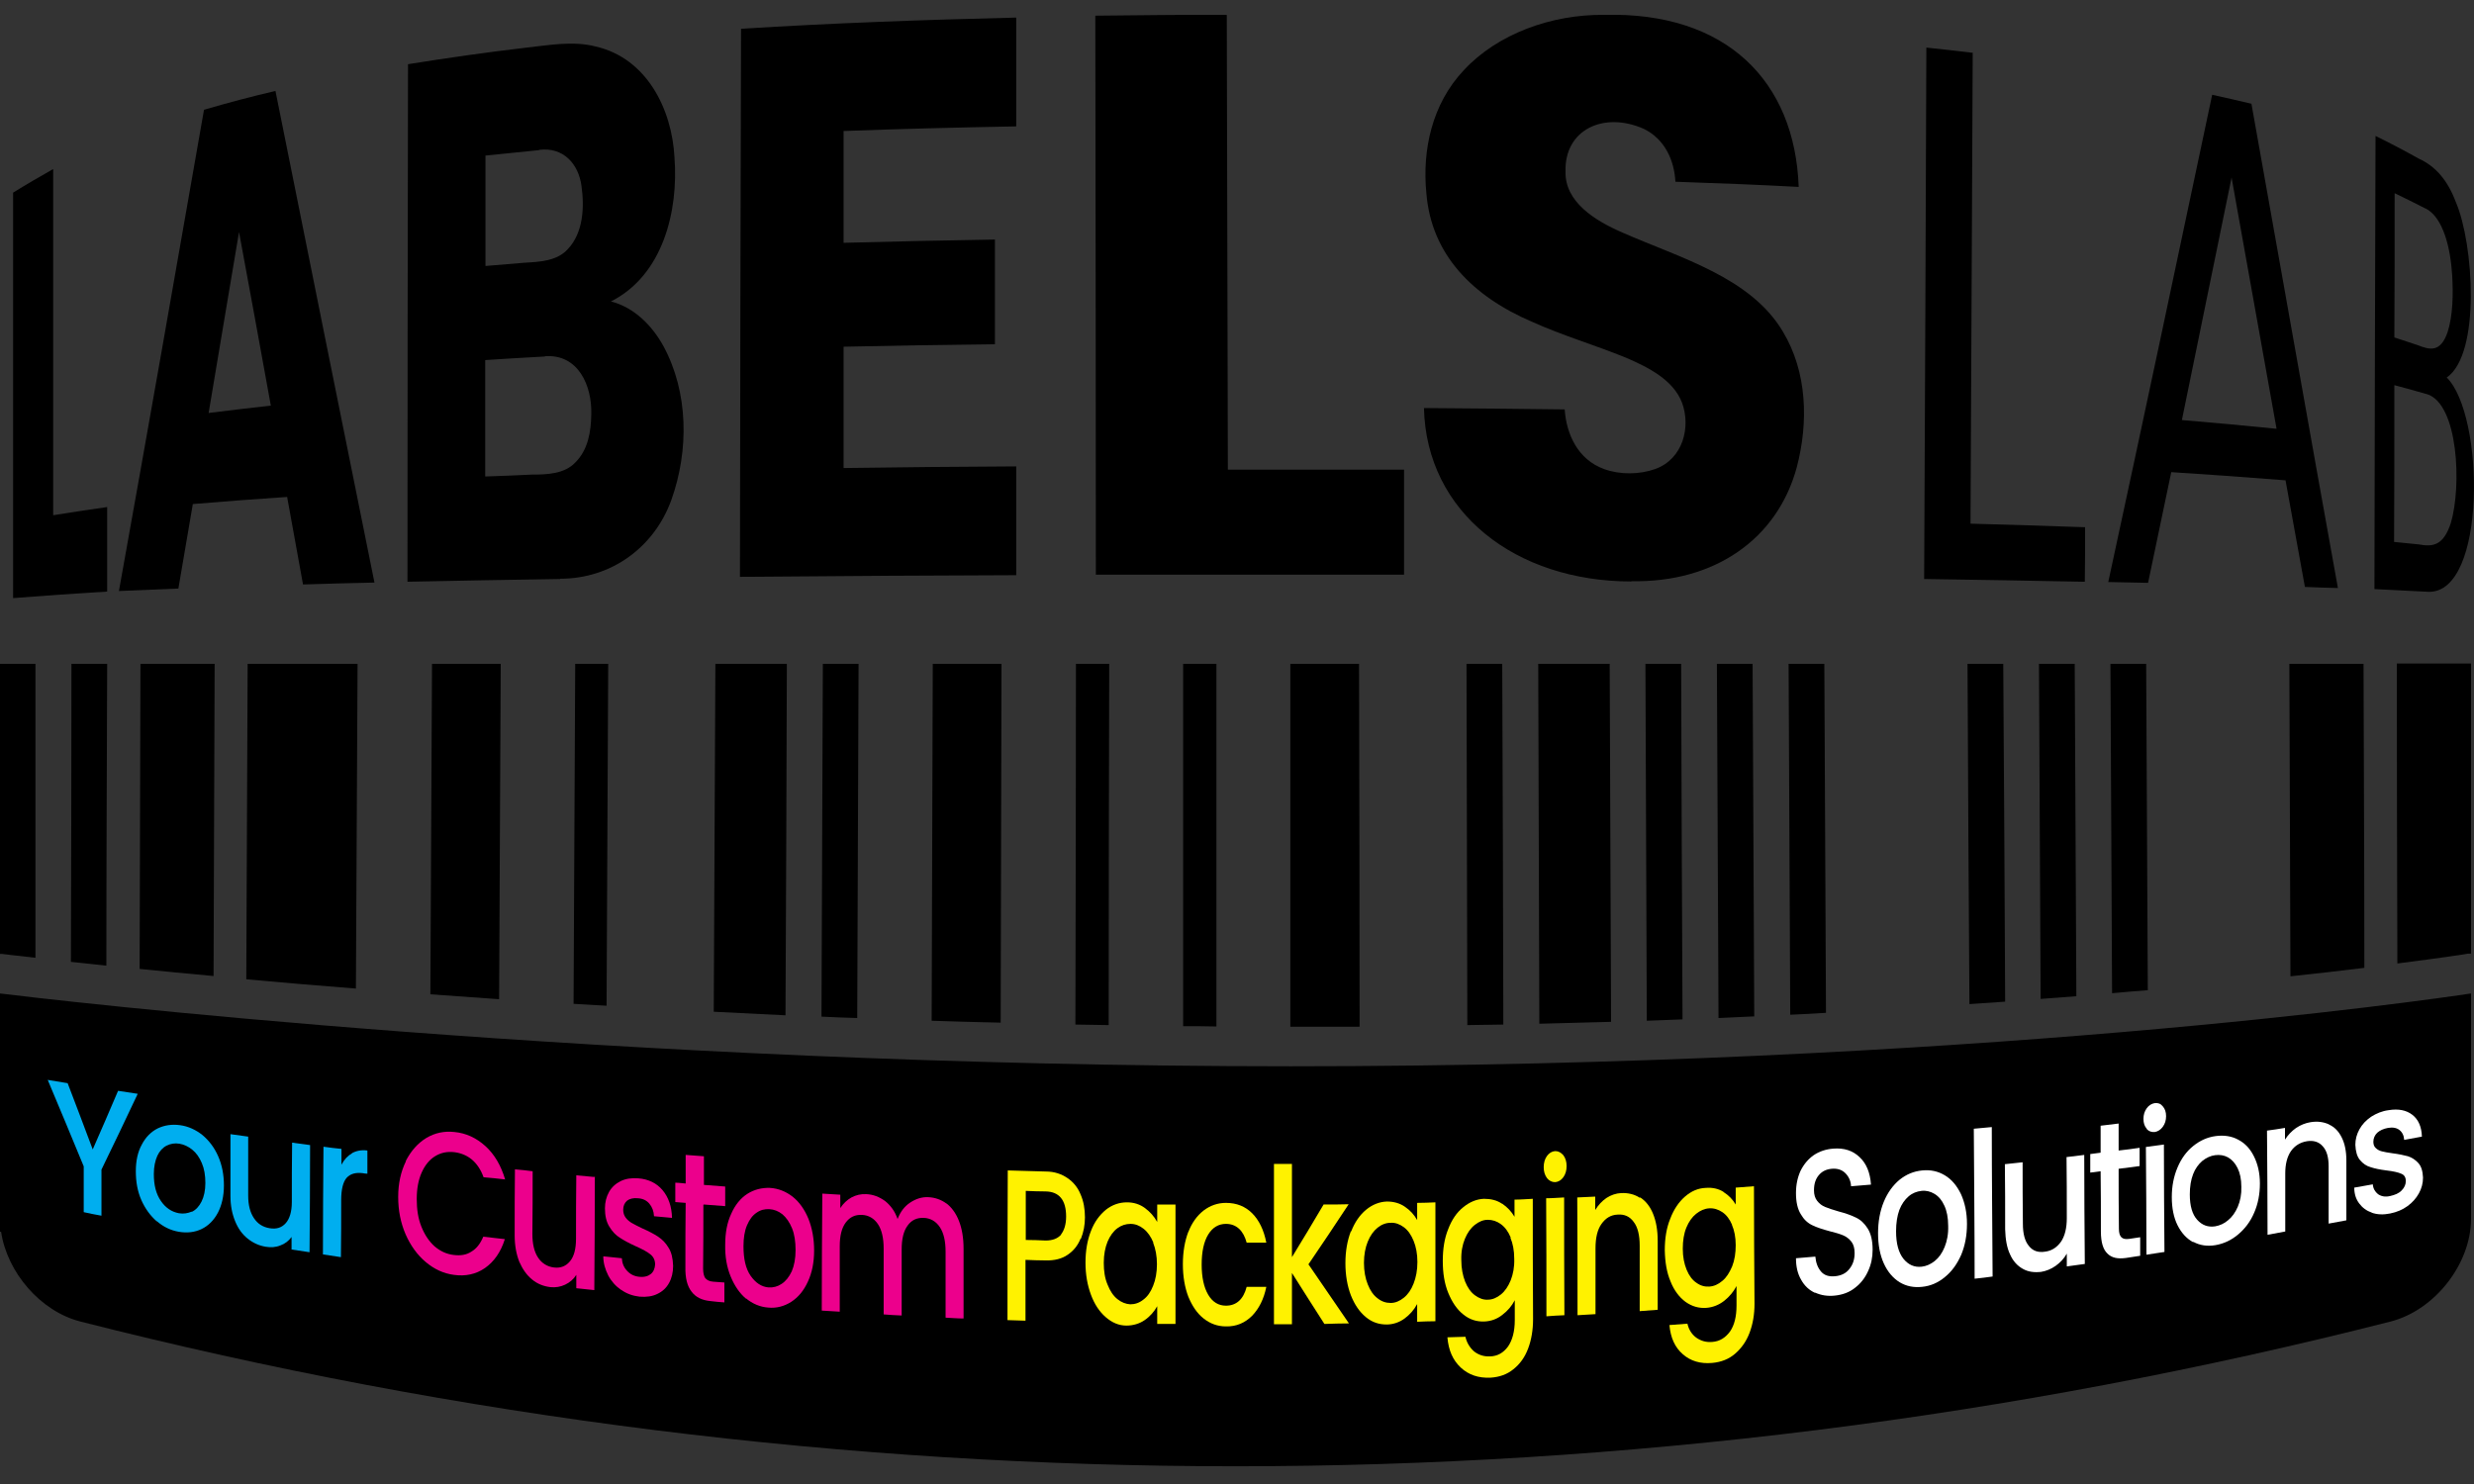 <svg width="100" height="60" viewBox="0 0 100 60" fill="none" xmlns="http://www.w3.org/2000/svg">
<rect x="0" y="0" width="100" height="60" fill="#333333" stroke="none"/>
<g clip-path="url(#clip0_2001_472)">
<path d="M65.064 26.839C64.105 26.839 63.135 26.839 62.176 26.839C62.187 31.69 62.209 36.541 62.22 41.391C63.201 41.369 64.171 41.336 65.12 41.314C65.098 36.486 65.087 31.668 65.064 26.839Z" fill="black"/>
<path d="M67.953 26.839C67.468 26.839 66.994 26.839 66.509 26.839C66.531 31.646 66.542 36.452 66.564 41.27C67.049 41.248 67.534 41.237 68.008 41.215C67.986 36.419 67.964 31.635 67.953 26.839Z" fill="black"/>
<path d="M34.704 26.839C34.219 26.839 33.745 26.839 33.26 26.839C33.238 31.591 33.227 36.353 33.205 41.104C33.679 41.126 34.164 41.148 34.649 41.16C34.671 36.386 34.682 31.613 34.704 26.828V26.839Z" fill="black"/>
<path d="M73.74 26.839C73.255 26.839 72.781 26.839 72.296 26.839C72.318 31.569 72.34 36.298 72.362 41.027C72.847 41.005 73.333 40.983 73.807 40.95C73.785 36.243 73.763 31.547 73.74 26.839Z" fill="black"/>
<path d="M70.841 26.839C70.356 26.839 69.882 26.839 69.397 26.839C69.419 31.613 69.441 36.386 69.463 41.16C69.948 41.138 70.433 41.116 70.907 41.094C70.885 36.342 70.863 31.591 70.841 26.839Z" fill="black"/>
<path d="M40.481 26.839C39.555 26.839 38.629 26.839 37.703 26.839C37.692 31.646 37.669 36.463 37.658 41.27C38.574 41.303 39.511 41.325 40.448 41.347C40.459 36.507 40.47 31.668 40.481 26.828V26.839Z" fill="black"/>
<path d="M49.157 26.839C48.716 26.839 48.264 26.839 47.823 26.839C47.823 31.723 47.823 36.607 47.823 41.49C48.264 41.49 48.716 41.49 49.168 41.502C49.168 36.618 49.168 31.723 49.168 26.839H49.157Z" fill="black"/>
<path d="M44.824 26.839C44.383 26.839 43.931 26.839 43.49 26.839C43.49 31.701 43.479 36.563 43.468 41.424C43.909 41.424 44.361 41.446 44.813 41.446C44.813 36.574 44.824 31.701 44.835 26.839H44.824Z" fill="black"/>
<path d="M60.721 26.839C60.236 26.839 59.762 26.839 59.277 26.839C59.288 31.712 59.299 36.585 59.31 41.446C59.795 41.446 60.28 41.424 60.765 41.424C60.754 36.563 60.743 31.701 60.721 26.839Z" fill="black"/>
<path d="M80.972 26.839C80.487 26.839 80.013 26.839 79.528 26.839C79.55 31.425 79.572 36.011 79.605 40.597C80.101 40.564 80.576 40.531 81.049 40.498C81.027 35.945 81.005 31.392 80.972 26.839Z" fill="black"/>
<path d="M54.955 41.502C54.955 36.618 54.944 31.723 54.933 26.839C54.007 26.839 53.081 26.839 52.155 26.839C52.155 31.734 52.155 36.618 52.155 41.513C53.092 41.513 54.029 41.513 54.944 41.513L54.955 41.502Z" fill="black"/>
<path d="M99.879 38.558V26.828C98.876 26.828 97.872 26.828 96.88 26.828C96.88 30.874 96.891 34.909 96.902 38.955C98.721 38.723 99.713 38.569 99.757 38.558C99.802 38.558 99.846 38.558 99.879 38.558Z" fill="black"/>
<path d="M0 40.167V49.803C0 49.803 0.033 49.803 0.044 49.803C0.287 51.434 1.621 53.011 3.241 53.429C33.888 61.235 66.001 61.235 96.638 53.429C98.424 52.967 99.879 51.092 99.879 49.284V46.804C99.879 44.588 99.879 42.372 99.879 40.167C98.258 40.41 79.76 43.111 52.177 43.111C24.595 43.111 1.687 40.377 0 40.167Z" fill="black"/>
<path d="M1.433 38.723C1.433 34.766 1.433 30.797 1.433 26.839C0.948 26.839 0.474 26.839 -0.011 26.839V38.569C-0.011 38.569 0.055 38.569 0.088 38.569C0.121 38.569 0.584 38.635 1.422 38.723H1.433Z" fill="black"/>
<path d="M83.861 26.839C83.376 26.839 82.902 26.839 82.416 26.839C82.439 31.359 82.461 35.879 82.483 40.388C82.968 40.355 83.453 40.311 83.927 40.278C83.905 35.802 83.883 31.315 83.861 26.839Z" fill="black"/>
<path d="M86.749 26.839C86.264 26.839 85.79 26.839 85.305 26.839C85.327 31.282 85.349 35.725 85.371 40.157C85.867 40.112 86.341 40.068 86.815 40.035C86.793 35.637 86.771 31.238 86.749 26.839Z" fill="black"/>
<path d="M4.332 26.839C3.847 26.839 3.373 26.839 2.888 26.839C2.888 30.852 2.877 34.876 2.866 38.889C3.296 38.933 3.781 38.988 4.299 39.043C4.299 34.975 4.321 30.907 4.332 26.839Z" fill="black"/>
<path d="M95.535 26.839C94.532 26.839 93.529 26.839 92.537 26.839C92.548 31.051 92.57 35.262 92.581 39.473C93.705 39.352 94.697 39.242 95.568 39.131C95.568 35.03 95.546 30.94 95.535 26.839Z" fill="black"/>
<path d="M24.584 26.839C24.143 26.839 23.691 26.839 23.25 26.839C23.228 31.425 23.206 36.011 23.184 40.586C23.625 40.608 24.066 40.641 24.518 40.663C24.54 36.055 24.562 31.447 24.584 26.828V26.839Z" fill="black"/>
<path d="M14.464 26.839C12.975 26.839 11.498 26.839 10.01 26.839C9.988 31.095 9.977 35.339 9.955 39.594C11.311 39.716 12.799 39.848 14.386 39.969C14.409 35.593 14.431 31.216 14.453 26.839H14.464Z" fill="black"/>
<path d="M8.676 26.839C7.673 26.839 6.67 26.839 5.677 26.839C5.666 30.951 5.655 35.063 5.644 39.175C6.548 39.264 7.541 39.363 8.632 39.462C8.643 35.251 8.665 31.04 8.676 26.839Z" fill="black"/>
<path d="M31.805 26.839C30.846 26.839 29.875 26.839 28.916 26.839C28.894 31.525 28.872 36.221 28.85 40.906C29.798 40.95 30.768 41.005 31.75 41.05C31.772 36.309 31.794 31.58 31.805 26.839Z" fill="black"/>
<path d="M20.24 26.839C19.314 26.839 18.388 26.839 17.462 26.839C17.44 31.293 17.418 35.747 17.396 40.201C18.3 40.267 19.226 40.333 20.174 40.399C20.196 35.879 20.218 31.359 20.24 26.839Z" fill="black"/>
<path d="M5.567 44.224C5.082 45.261 4.586 46.286 4.101 47.289C4.101 47.906 4.101 48.535 4.101 49.152C3.858 49.108 3.616 49.064 3.384 49.009C3.384 48.392 3.384 47.774 3.384 47.157C2.899 45.977 2.414 44.82 1.929 43.662C2.194 43.706 2.469 43.75 2.734 43.794C3.076 44.676 3.406 45.569 3.748 46.473C4.09 45.691 4.432 44.908 4.773 44.103C5.038 44.147 5.303 44.18 5.567 44.224Z" fill="#00AEEF"/>
<path d="M6.339 49.384C6.074 49.152 5.865 48.865 5.71 48.513C5.556 48.16 5.49 47.774 5.49 47.355C5.49 46.936 5.567 46.572 5.733 46.275C5.887 45.977 6.107 45.757 6.372 45.624C6.648 45.492 6.945 45.448 7.276 45.492C7.607 45.536 7.915 45.679 8.18 45.889C8.444 46.109 8.665 46.396 8.819 46.749C8.974 47.102 9.051 47.498 9.051 47.928C9.051 48.358 8.963 48.733 8.808 49.031C8.643 49.34 8.422 49.56 8.147 49.692C7.871 49.825 7.563 49.858 7.232 49.803C6.901 49.747 6.603 49.604 6.339 49.373V49.384ZM7.75 48.998C7.915 48.921 8.048 48.777 8.147 48.579C8.246 48.38 8.301 48.127 8.301 47.829C8.301 47.521 8.257 47.256 8.158 47.025C8.059 46.793 7.937 46.617 7.772 46.484C7.607 46.352 7.441 46.275 7.254 46.242C7.066 46.209 6.89 46.242 6.736 46.319C6.581 46.396 6.449 46.539 6.361 46.727C6.273 46.925 6.218 47.168 6.218 47.465C6.218 47.917 6.306 48.27 6.504 48.557C6.692 48.832 6.934 48.998 7.232 49.053C7.419 49.086 7.596 49.053 7.75 48.987V48.998Z" fill="#00AEEF"/>
<path d="M12.534 46.297C12.534 47.741 12.523 49.185 12.512 50.629C12.27 50.596 12.027 50.552 11.785 50.519C11.785 50.354 11.785 50.177 11.785 50.012C11.675 50.166 11.52 50.288 11.333 50.354C11.145 50.431 10.947 50.442 10.748 50.409C10.473 50.365 10.23 50.255 10.01 50.078C9.789 49.902 9.624 49.67 9.503 49.373C9.382 49.075 9.315 48.744 9.315 48.358C9.315 47.521 9.315 46.694 9.315 45.856C9.558 45.889 9.789 45.922 10.032 45.955C10.032 46.749 10.032 47.543 10.032 48.336C10.032 48.722 10.109 49.02 10.264 49.251C10.418 49.483 10.627 49.615 10.903 49.659C11.178 49.703 11.388 49.637 11.553 49.45C11.708 49.273 11.796 48.987 11.796 48.601C11.796 47.796 11.796 47.002 11.807 46.198C12.049 46.231 12.292 46.264 12.534 46.297Z" fill="#00AEEF"/>
<path d="M14.221 46.627C14.398 46.528 14.607 46.484 14.85 46.517V47.454C14.783 47.454 14.717 47.443 14.662 47.432C14.376 47.399 14.166 47.454 14.012 47.62C13.868 47.785 13.791 48.083 13.791 48.523C13.791 49.295 13.791 50.056 13.78 50.828C13.538 50.794 13.295 50.75 13.053 50.717C13.053 49.262 13.064 47.818 13.075 46.363C13.317 46.396 13.56 46.429 13.802 46.451C13.802 46.66 13.802 46.87 13.802 47.09C13.912 46.881 14.056 46.727 14.232 46.627H14.221Z" fill="#00AEEF"/>
<path d="M16.404 46.936C16.613 46.529 16.889 46.22 17.231 46.01C17.584 45.801 17.958 45.724 18.366 45.768C18.84 45.812 19.259 46.01 19.623 46.341C19.987 46.672 20.251 47.124 20.417 47.686C20.13 47.653 19.832 47.62 19.546 47.598C19.436 47.289 19.27 47.047 19.072 46.881C18.873 46.716 18.631 46.617 18.366 46.584C18.069 46.55 17.815 46.606 17.584 46.749C17.352 46.892 17.176 47.113 17.043 47.41C16.911 47.708 16.845 48.061 16.845 48.48C16.845 48.899 16.9 49.263 17.032 49.593C17.165 49.924 17.341 50.188 17.561 50.387C17.793 50.585 18.047 50.707 18.344 50.74C18.609 50.773 18.851 50.74 19.05 50.607C19.259 50.486 19.413 50.288 19.535 50.001C19.821 50.034 20.119 50.067 20.406 50.1C20.24 50.63 19.965 51.015 19.601 51.269C19.237 51.522 18.807 51.611 18.344 51.544C17.925 51.489 17.55 51.313 17.209 51.026C16.867 50.74 16.591 50.354 16.393 49.902C16.195 49.439 16.095 48.943 16.095 48.392C16.095 47.84 16.206 47.366 16.404 46.958V46.936Z" fill="#EC008C"/>
<path d="M24.044 47.565C24.044 49.097 24.033 50.629 24.022 52.161C23.779 52.139 23.537 52.106 23.294 52.084C23.294 51.908 23.294 51.721 23.294 51.544C23.184 51.721 23.029 51.853 22.842 51.941C22.655 52.029 22.456 52.062 22.247 52.04C21.971 52.007 21.718 51.908 21.508 51.732C21.288 51.555 21.122 51.313 20.99 51.015C20.869 50.706 20.803 50.354 20.803 49.946C20.803 49.053 20.802 48.171 20.814 47.278C21.056 47.3 21.299 47.322 21.53 47.355C21.53 48.204 21.53 49.042 21.519 49.891C21.519 50.298 21.596 50.618 21.751 50.85C21.905 51.081 22.125 51.213 22.39 51.246C22.666 51.28 22.875 51.191 23.041 50.993C23.206 50.794 23.283 50.486 23.283 50.078C23.283 49.229 23.283 48.38 23.294 47.52C23.537 47.542 23.779 47.565 24.022 47.587L24.044 47.565Z" fill="#EC008C"/>
<path d="M25.102 52.151C24.881 51.996 24.705 51.798 24.584 51.566C24.463 51.324 24.385 51.07 24.385 50.795C24.639 50.817 24.892 50.85 25.135 50.872C25.146 51.07 25.212 51.236 25.345 51.379C25.477 51.522 25.631 51.599 25.83 51.621C26.039 51.644 26.193 51.599 26.304 51.511C26.414 51.423 26.469 51.291 26.48 51.125C26.48 50.949 26.414 50.817 26.293 50.718C26.171 50.618 25.973 50.508 25.697 50.387C25.433 50.266 25.223 50.155 25.058 50.045C24.892 49.946 24.749 49.791 24.628 49.593C24.507 49.395 24.452 49.152 24.452 48.854C24.452 48.612 24.507 48.391 24.617 48.193C24.727 47.995 24.892 47.851 25.091 47.752C25.3 47.653 25.532 47.62 25.808 47.642C26.204 47.675 26.535 47.829 26.778 48.116C27.02 48.402 27.152 48.777 27.163 49.24C26.921 49.218 26.678 49.196 26.436 49.174C26.425 48.965 26.359 48.799 26.248 48.667C26.138 48.535 25.984 48.458 25.785 48.447C25.598 48.425 25.444 48.469 25.345 48.546C25.245 48.634 25.19 48.755 25.19 48.91C25.19 49.031 25.223 49.141 25.289 49.229C25.355 49.318 25.444 49.395 25.543 49.45C25.642 49.505 25.785 49.582 25.973 49.67C26.226 49.781 26.436 49.891 26.601 50.001C26.767 50.111 26.91 50.255 27.02 50.442C27.141 50.629 27.197 50.872 27.208 51.181C27.208 51.445 27.152 51.677 27.042 51.875C26.932 52.074 26.778 52.217 26.568 52.316C26.37 52.415 26.127 52.448 25.852 52.426C25.576 52.393 25.323 52.305 25.113 52.151H25.102Z" fill="#EC008C"/>
<path d="M28.431 48.711C28.431 49.571 28.431 50.431 28.42 51.291C28.42 51.467 28.453 51.6 28.508 51.677C28.575 51.754 28.674 51.809 28.828 51.82C28.983 51.831 29.126 51.842 29.28 51.853C29.28 52.118 29.28 52.393 29.28 52.658C29.093 52.647 28.894 52.625 28.707 52.603C28.376 52.57 28.123 52.449 27.957 52.228C27.781 52.008 27.693 51.677 27.704 51.214C27.704 50.354 27.704 49.494 27.715 48.634C27.571 48.623 27.439 48.612 27.296 48.601C27.296 48.336 27.296 48.083 27.296 47.818C27.439 47.818 27.571 47.84 27.715 47.851C27.715 47.465 27.715 47.08 27.715 46.694C27.957 46.716 28.2 46.727 28.453 46.749C28.453 47.135 28.453 47.521 28.453 47.907C28.74 47.929 29.027 47.951 29.313 47.973C29.313 48.237 29.313 48.502 29.313 48.766C29.027 48.744 28.74 48.722 28.453 48.7L28.431 48.711Z" fill="#EC008C"/>
<path d="M30.162 52.515C29.898 52.294 29.688 51.986 29.534 51.611C29.379 51.236 29.302 50.806 29.313 50.321C29.313 49.847 29.39 49.428 29.556 49.075C29.71 48.722 29.931 48.447 30.206 48.27C30.482 48.094 30.79 48.017 31.121 48.028C31.463 48.05 31.761 48.171 32.036 48.381C32.312 48.601 32.521 48.899 32.676 49.274C32.83 49.66 32.907 50.089 32.907 50.563C32.907 51.048 32.819 51.467 32.654 51.82C32.488 52.184 32.268 52.449 31.981 52.636C31.705 52.812 31.386 52.901 31.055 52.867C30.724 52.845 30.416 52.713 30.151 52.493L30.162 52.515ZM31.595 51.908C31.761 51.798 31.893 51.633 32.003 51.401C32.102 51.17 32.157 50.883 32.157 50.541C32.157 50.2 32.113 49.902 32.014 49.66C31.915 49.417 31.783 49.23 31.628 49.097C31.463 48.965 31.287 48.899 31.099 48.888C30.912 48.877 30.735 48.921 30.581 49.031C30.416 49.141 30.294 49.307 30.195 49.538C30.096 49.77 30.052 50.056 30.052 50.387C30.052 50.894 30.14 51.291 30.338 51.578C30.537 51.864 30.779 52.03 31.066 52.052C31.253 52.063 31.43 52.019 31.595 51.908Z" fill="#EC008C"/>
<path d="M38.243 48.645C38.463 48.81 38.64 49.053 38.761 49.362C38.882 49.67 38.948 50.045 38.948 50.486C38.948 51.423 38.948 52.371 38.948 53.308C38.706 53.308 38.463 53.286 38.221 53.275C38.221 52.382 38.221 51.489 38.221 50.607C38.221 50.178 38.144 49.847 37.989 49.615C37.835 49.384 37.614 49.251 37.339 49.24C37.063 49.229 36.843 49.329 36.688 49.549C36.523 49.77 36.446 50.089 36.446 50.519C36.446 51.412 36.446 52.294 36.446 53.187C36.203 53.176 35.961 53.165 35.718 53.143C35.718 52.261 35.718 51.368 35.718 50.486C35.718 50.056 35.641 49.725 35.487 49.494C35.332 49.263 35.112 49.13 34.836 49.119C34.561 49.108 34.351 49.207 34.186 49.428C34.02 49.648 33.943 49.968 33.943 50.387C33.943 51.269 33.943 52.151 33.943 53.033C33.701 53.022 33.458 53 33.216 52.989C33.216 51.412 33.227 49.836 33.238 48.259C33.48 48.27 33.723 48.292 33.965 48.303C33.965 48.48 33.965 48.667 33.965 48.844C34.087 48.656 34.241 48.513 34.417 48.414C34.605 48.314 34.803 48.27 35.013 48.281C35.299 48.292 35.542 48.392 35.773 48.557C35.994 48.733 36.17 48.965 36.281 49.285C36.391 48.998 36.556 48.777 36.788 48.623C37.019 48.469 37.262 48.392 37.515 48.403C37.791 48.414 38.044 48.502 38.265 48.667L38.243 48.645Z" fill="#EC008C"/>
<path d="M43.678 50.078C43.567 50.354 43.402 50.563 43.16 50.729C42.928 50.894 42.619 50.971 42.256 50.96C41.991 50.96 41.715 50.949 41.451 50.938C41.451 51.754 41.451 52.581 41.451 53.397C41.208 53.397 40.966 53.374 40.723 53.374C40.723 51.357 40.723 49.34 40.734 47.322C41.252 47.333 41.76 47.355 42.278 47.366C42.619 47.366 42.906 47.466 43.148 47.631C43.391 47.796 43.567 48.017 43.678 48.292C43.799 48.568 43.854 48.877 43.854 49.218C43.854 49.527 43.799 49.814 43.689 50.089L43.678 50.078ZM42.884 49.913C43.016 49.748 43.093 49.505 43.093 49.185C43.093 48.524 42.818 48.182 42.267 48.171C42.002 48.171 41.726 48.16 41.462 48.149C41.462 48.81 41.462 49.472 41.462 50.133C41.726 50.133 42.002 50.144 42.267 50.156C42.542 50.156 42.752 50.078 42.895 49.913H42.884Z" fill="#FFF200"/>
<path d="M44.097 49.769C44.24 49.395 44.449 49.119 44.703 48.91C44.956 48.711 45.243 48.612 45.552 48.612C45.827 48.612 46.07 48.689 46.279 48.843C46.489 48.998 46.654 49.185 46.775 49.406C46.775 49.174 46.775 48.943 46.775 48.7C47.018 48.7 47.272 48.7 47.514 48.7C47.514 50.309 47.514 51.919 47.514 53.529C47.272 53.529 47.018 53.529 46.775 53.529C46.775 53.286 46.775 53.054 46.775 52.812C46.654 53.032 46.478 53.231 46.268 53.374C46.059 53.518 45.805 53.595 45.53 53.595C45.221 53.595 44.945 53.474 44.692 53.253C44.438 53.032 44.24 52.735 44.097 52.349C43.953 51.963 43.876 51.533 43.876 51.048C43.876 50.563 43.953 50.133 44.097 49.769ZM46.621 50.243C46.522 50.001 46.39 49.813 46.224 49.681C46.059 49.549 45.883 49.483 45.695 49.483C45.508 49.483 45.331 49.538 45.166 49.659C45.001 49.78 44.868 49.968 44.769 50.199C44.67 50.442 44.615 50.728 44.615 51.059C44.615 51.39 44.659 51.688 44.769 51.941C44.868 52.195 45.001 52.393 45.166 52.525C45.331 52.658 45.508 52.724 45.684 52.735C45.871 52.735 46.048 52.68 46.213 52.547C46.379 52.426 46.511 52.239 46.61 51.985C46.709 51.743 46.764 51.445 46.764 51.114C46.764 50.784 46.709 50.497 46.61 50.243H46.621Z" fill="#FFF200"/>
<path d="M48.032 49.813C48.175 49.439 48.385 49.152 48.65 48.943C48.914 48.744 49.212 48.634 49.553 48.634C49.983 48.634 50.336 48.777 50.612 49.053C50.887 49.328 51.086 49.725 51.185 50.243C50.92 50.243 50.656 50.243 50.391 50.243C50.325 50.001 50.226 49.813 50.083 49.681C49.939 49.549 49.763 49.483 49.553 49.483C49.256 49.483 49.013 49.626 48.837 49.913C48.661 50.199 48.572 50.607 48.572 51.125C48.572 51.643 48.661 52.051 48.837 52.349C49.013 52.647 49.256 52.79 49.553 52.79C49.972 52.79 50.259 52.536 50.391 52.029C50.656 52.029 50.92 52.029 51.185 52.029C51.086 52.525 50.887 52.911 50.612 53.198C50.325 53.484 49.972 53.639 49.553 53.628C49.212 53.628 48.914 53.517 48.65 53.308C48.385 53.099 48.187 52.801 48.032 52.426C47.889 52.051 47.812 51.61 47.812 51.114C47.812 50.618 47.889 50.177 48.032 49.802V49.813Z" fill="#FFF200"/>
<path d="M52.894 51.126C53.434 51.919 53.985 52.713 54.525 53.507C54.195 53.507 53.864 53.518 53.533 53.529C53.092 52.845 52.662 52.162 52.221 51.467C52.221 52.162 52.221 52.856 52.221 53.54C51.979 53.54 51.736 53.54 51.494 53.54C51.494 51.379 51.494 49.218 51.494 47.058C51.736 47.058 51.979 47.058 52.221 47.058C52.221 48.314 52.221 49.571 52.221 50.828C52.651 50.122 53.081 49.417 53.5 48.7C53.842 48.7 54.173 48.7 54.514 48.689C53.974 49.505 53.434 50.321 52.883 51.126H52.894Z" fill="#FFF200"/>
<path d="M54.614 49.792C54.757 49.417 54.966 49.119 55.22 48.91C55.474 48.7 55.76 48.59 56.058 48.579C56.333 48.579 56.576 48.645 56.785 48.789C56.995 48.932 57.16 49.108 57.282 49.329C57.282 49.097 57.282 48.866 57.282 48.634C57.524 48.634 57.778 48.623 58.02 48.612C58.02 50.211 58.02 51.82 58.02 53.419C57.778 53.419 57.524 53.43 57.282 53.441C57.282 53.198 57.282 52.967 57.282 52.724C57.16 52.956 56.984 53.154 56.774 53.309C56.565 53.463 56.311 53.551 56.047 53.551C55.738 53.551 55.462 53.463 55.209 53.253C54.955 53.044 54.757 52.757 54.603 52.371C54.459 51.997 54.382 51.556 54.382 51.071C54.382 50.586 54.459 50.156 54.603 49.781L54.614 49.792ZM57.138 50.167C57.039 49.924 56.907 49.737 56.741 49.615C56.576 49.494 56.4 49.428 56.212 49.439C56.025 49.439 55.848 49.505 55.683 49.637C55.518 49.77 55.385 49.957 55.286 50.2C55.187 50.442 55.132 50.729 55.132 51.059C55.132 51.39 55.187 51.688 55.286 51.93C55.385 52.184 55.518 52.371 55.683 52.493C55.848 52.625 56.025 52.68 56.212 52.68C56.4 52.68 56.576 52.603 56.741 52.471C56.907 52.338 57.039 52.151 57.138 51.897C57.237 51.644 57.292 51.357 57.292 51.026C57.292 50.696 57.237 50.409 57.138 50.167Z" fill="#FFF200"/>
<path d="M60.721 48.667C60.93 48.81 61.096 48.987 61.217 49.196C61.217 48.965 61.217 48.733 61.217 48.502C61.46 48.502 61.713 48.48 61.956 48.469C61.956 50.089 61.956 51.71 61.967 53.33C61.967 53.771 61.901 54.168 61.768 54.521C61.636 54.874 61.438 55.149 61.173 55.359C60.919 55.568 60.611 55.678 60.247 55.701C59.762 55.723 59.365 55.59 59.045 55.293C58.726 54.995 58.549 54.598 58.505 54.069C58.748 54.069 58.99 54.047 59.233 54.047C59.288 54.289 59.409 54.488 59.586 54.642C59.773 54.786 59.982 54.852 60.236 54.841C60.534 54.83 60.765 54.697 60.953 54.444C61.129 54.19 61.228 53.837 61.228 53.374C61.228 53.11 61.228 52.845 61.228 52.57C61.107 52.801 60.941 53 60.721 53.165C60.511 53.33 60.269 53.419 59.993 53.43C59.685 53.441 59.398 53.352 59.145 53.143C58.891 52.945 58.693 52.647 58.538 52.272C58.384 51.897 58.318 51.467 58.318 50.982C58.318 50.497 58.384 50.067 58.538 49.692C58.681 49.318 58.88 49.02 59.145 48.81C59.398 48.601 59.685 48.48 59.982 48.469C60.258 48.469 60.501 48.524 60.71 48.667H60.721ZM61.063 50.034C60.964 49.792 60.831 49.615 60.666 49.494C60.501 49.373 60.324 49.318 60.137 49.318C59.949 49.318 59.773 49.395 59.608 49.527C59.442 49.659 59.31 49.847 59.211 50.089C59.111 50.332 59.056 50.618 59.067 50.949C59.067 51.28 59.123 51.566 59.222 51.82C59.321 52.063 59.453 52.25 59.619 52.371C59.784 52.493 59.96 52.559 60.137 52.548C60.324 52.548 60.501 52.471 60.666 52.338C60.831 52.206 60.964 52.008 61.063 51.765C61.162 51.511 61.217 51.225 61.206 50.894C61.206 50.563 61.151 50.277 61.052 50.045L61.063 50.034Z" fill="#FFF200"/>
<path d="M62.529 47.631C62.441 47.51 62.397 47.366 62.397 47.19C62.397 47.014 62.441 46.859 62.529 46.738C62.617 46.617 62.727 46.551 62.86 46.54C62.992 46.54 63.091 46.595 63.19 46.705C63.279 46.826 63.323 46.969 63.323 47.146C63.323 47.322 63.279 47.477 63.19 47.598C63.102 47.719 62.992 47.785 62.86 47.796C62.727 47.796 62.617 47.741 62.529 47.631ZM63.223 48.414C63.223 50.001 63.224 51.589 63.234 53.176C62.992 53.187 62.749 53.198 62.507 53.22C62.507 51.633 62.507 50.034 62.496 48.447C62.738 48.447 62.981 48.425 63.223 48.414Z" fill="#FFF200"/>
<path d="M66.299 48.414C66.52 48.557 66.696 48.777 66.817 49.075C66.939 49.373 67.005 49.736 67.005 50.166C67.005 51.093 67.005 52.029 67.005 52.956C66.762 52.978 66.52 52.989 66.277 53.011C66.277 52.129 66.277 51.247 66.277 50.365C66.277 49.946 66.2 49.615 66.035 49.406C65.88 49.185 65.66 49.086 65.384 49.108C65.109 49.119 64.899 49.251 64.734 49.483C64.568 49.714 64.491 50.045 64.491 50.475C64.491 51.357 64.491 52.25 64.491 53.132C64.249 53.143 64.006 53.165 63.764 53.176C63.764 51.589 63.764 50.001 63.753 48.414C63.995 48.403 64.238 48.392 64.48 48.38C64.48 48.557 64.48 48.744 64.48 48.921C64.602 48.722 64.756 48.557 64.932 48.436C65.12 48.314 65.318 48.248 65.528 48.237C65.803 48.226 66.057 48.281 66.277 48.425L66.299 48.414Z" fill="#FFF200"/>
<path d="M69.662 48.193C69.871 48.325 70.036 48.491 70.158 48.7C70.158 48.468 70.158 48.248 70.158 48.017C70.4 47.995 70.654 47.983 70.896 47.961C70.896 49.549 70.907 51.125 70.918 52.713C70.918 53.143 70.852 53.529 70.72 53.881C70.588 54.234 70.389 54.51 70.136 54.73C69.882 54.951 69.573 55.072 69.21 55.105C68.736 55.149 68.328 55.028 68.019 54.752C67.699 54.477 67.523 54.08 67.479 53.573C67.721 53.551 67.964 53.54 68.206 53.518C68.261 53.76 68.383 53.947 68.559 54.08C68.747 54.212 68.956 54.278 69.21 54.256C69.507 54.234 69.739 54.091 69.926 53.837C70.103 53.584 70.191 53.231 70.191 52.779C70.191 52.514 70.191 52.261 70.191 51.996C70.07 52.228 69.904 52.426 69.695 52.592C69.485 52.757 69.243 52.856 68.978 52.878C68.669 52.9 68.394 52.823 68.129 52.636C67.876 52.448 67.666 52.173 67.523 51.809C67.368 51.445 67.302 51.026 67.291 50.552C67.291 50.078 67.358 49.648 67.512 49.273C67.655 48.898 67.854 48.601 68.107 48.38C68.361 48.16 68.636 48.039 68.945 48.028C69.221 48.005 69.463 48.061 69.673 48.193H69.662ZM70.014 49.527C69.915 49.295 69.783 49.119 69.618 49.009C69.452 48.898 69.276 48.843 69.088 48.854C68.901 48.865 68.725 48.943 68.559 49.075C68.394 49.207 68.261 49.395 68.162 49.637C68.063 49.88 68.019 50.166 68.019 50.486C68.019 50.817 68.074 51.092 68.173 51.335C68.272 51.577 68.405 51.754 68.57 51.864C68.736 51.985 68.912 52.029 69.088 52.018C69.276 52.007 69.452 51.93 69.618 51.787C69.783 51.654 69.904 51.456 70.014 51.203C70.114 50.949 70.158 50.662 70.158 50.343C70.158 50.023 70.103 49.747 70.003 49.516L70.014 49.527Z" fill="#FFF200"/>
<path d="M73.366 52.272C73.123 52.162 72.936 51.985 72.803 51.743C72.66 51.5 72.594 51.214 72.594 50.872C72.859 50.85 73.112 50.828 73.377 50.806C73.399 51.059 73.476 51.258 73.608 51.412C73.74 51.566 73.928 51.622 74.17 51.6C74.424 51.578 74.622 51.478 74.755 51.302C74.898 51.126 74.964 50.916 74.964 50.663C74.964 50.464 74.92 50.31 74.832 50.2C74.744 50.089 74.633 50.001 74.501 49.946C74.369 49.891 74.192 49.836 73.961 49.781C73.674 49.703 73.432 49.626 73.255 49.538C73.068 49.45 72.914 49.307 72.792 49.097C72.66 48.888 72.594 48.601 72.594 48.237C72.594 47.895 72.66 47.598 72.781 47.333C72.914 47.069 73.09 46.859 73.311 46.705C73.542 46.55 73.807 46.462 74.104 46.44C74.534 46.407 74.887 46.517 75.163 46.782C75.438 47.036 75.593 47.41 75.626 47.895C75.361 47.917 75.085 47.94 74.821 47.962C74.81 47.752 74.733 47.576 74.589 47.432C74.446 47.289 74.259 47.234 74.027 47.256C73.818 47.278 73.652 47.355 73.52 47.51C73.388 47.664 73.322 47.862 73.322 48.127C73.322 48.303 73.366 48.447 73.454 48.557C73.542 48.667 73.641 48.744 73.774 48.799C73.906 48.855 74.082 48.91 74.303 48.976C74.6 49.053 74.843 49.141 75.019 49.229C75.207 49.318 75.361 49.461 75.493 49.67C75.626 49.88 75.692 50.166 75.692 50.53C75.692 50.828 75.637 51.114 75.515 51.379C75.394 51.655 75.218 51.886 74.986 52.063C74.755 52.25 74.479 52.349 74.17 52.382C73.873 52.415 73.608 52.371 73.366 52.261V52.272Z" fill="white"/>
<path d="M76.783 51.842C76.519 51.677 76.298 51.423 76.144 51.081C75.989 50.74 75.912 50.332 75.912 49.858C75.912 49.395 75.989 48.965 76.144 48.59C76.298 48.215 76.519 47.917 76.783 47.697C77.059 47.477 77.356 47.355 77.698 47.322C78.04 47.289 78.338 47.355 78.613 47.521C78.889 47.686 79.098 47.94 79.264 48.281C79.418 48.623 79.506 49.02 79.506 49.483C79.506 49.946 79.429 50.354 79.275 50.729C79.109 51.103 78.9 51.401 78.613 51.633C78.338 51.864 78.029 51.996 77.687 52.029C77.356 52.063 77.059 52.008 76.783 51.842ZM78.205 50.982C78.371 50.85 78.503 50.663 78.602 50.42C78.701 50.178 78.757 49.891 78.746 49.56C78.746 49.229 78.69 48.954 78.591 48.744C78.492 48.524 78.36 48.37 78.194 48.27C78.029 48.171 77.853 48.127 77.665 48.149C77.478 48.171 77.301 48.237 77.147 48.37C76.993 48.502 76.86 48.689 76.772 48.921C76.684 49.163 76.64 49.45 76.64 49.781C76.64 50.277 76.739 50.641 76.938 50.894C77.136 51.137 77.379 51.247 77.676 51.214C77.864 51.192 78.04 51.114 78.205 50.982Z" fill="white"/>
<path d="M80.509 45.569C80.509 47.587 80.531 49.593 80.542 51.611C80.3 51.644 80.057 51.677 79.815 51.699C79.815 49.681 79.793 47.653 79.782 45.636C80.024 45.613 80.267 45.591 80.509 45.569Z" fill="white"/>
<path d="M84.246 46.694C84.246 48.16 84.257 49.637 84.269 51.103C84.026 51.137 83.784 51.17 83.541 51.203C83.541 51.026 83.541 50.85 83.541 50.685C83.431 50.883 83.276 51.048 83.089 51.181C82.902 51.313 82.703 51.39 82.505 51.423C82.229 51.456 81.975 51.423 81.766 51.302C81.546 51.181 81.369 50.993 81.248 50.718C81.116 50.442 81.061 50.1 81.049 49.703C81.049 48.822 81.049 47.94 81.038 47.069C81.281 47.047 81.523 47.014 81.755 46.992C81.755 47.818 81.755 48.656 81.766 49.483C81.766 49.88 81.843 50.178 82.009 50.376C82.163 50.574 82.383 50.651 82.659 50.607C82.935 50.574 83.144 50.431 83.309 50.2C83.464 49.968 83.541 49.648 83.541 49.251C83.541 48.425 83.541 47.609 83.53 46.782C83.772 46.749 84.015 46.727 84.257 46.694H84.246Z" fill="white"/>
<path d="M85.636 47.256C85.636 48.061 85.636 48.876 85.647 49.681C85.647 49.846 85.68 49.957 85.746 50.023C85.812 50.089 85.911 50.111 86.066 50.089C86.209 50.067 86.363 50.045 86.507 50.023C86.507 50.276 86.507 50.519 86.507 50.773C86.319 50.806 86.121 50.828 85.933 50.861C85.603 50.905 85.36 50.861 85.184 50.684C85.007 50.519 84.919 50.221 84.919 49.791C84.919 48.976 84.919 48.171 84.908 47.355C84.765 47.377 84.632 47.388 84.489 47.41C84.489 47.157 84.489 46.914 84.489 46.66C84.632 46.638 84.765 46.627 84.908 46.605C84.908 46.242 84.908 45.878 84.908 45.514C85.15 45.481 85.393 45.459 85.636 45.426C85.636 45.79 85.636 46.153 85.636 46.517C85.922 46.484 86.209 46.451 86.484 46.407C86.484 46.65 86.484 46.892 86.484 47.145C86.198 47.179 85.911 47.223 85.636 47.256Z" fill="white"/>
<path d="M86.771 45.635C86.683 45.536 86.639 45.404 86.639 45.239C86.639 45.073 86.683 44.93 86.771 44.809C86.859 44.687 86.969 44.621 87.102 44.599C87.234 44.588 87.333 44.621 87.421 44.731C87.51 44.831 87.554 44.963 87.554 45.128C87.554 45.294 87.51 45.437 87.421 45.558C87.333 45.679 87.223 45.746 87.102 45.768C86.969 45.779 86.859 45.746 86.771 45.647V45.635ZM87.466 46.286C87.466 47.73 87.477 49.174 87.488 50.618C87.245 50.651 87.002 50.696 86.76 50.729C86.76 49.273 86.749 47.829 86.738 46.374C86.981 46.341 87.223 46.308 87.466 46.275V46.286Z" fill="white"/>
<path d="M88.645 50.221C88.381 50.078 88.171 49.846 88.017 49.538C87.862 49.229 87.785 48.843 87.785 48.402C87.785 47.961 87.862 47.564 88.017 47.201C88.171 46.837 88.381 46.55 88.656 46.33C88.932 46.109 89.229 45.977 89.56 45.933C89.891 45.889 90.2 45.933 90.464 46.076C90.74 46.219 90.949 46.44 91.103 46.749C91.258 47.057 91.346 47.421 91.346 47.851C91.346 48.281 91.269 48.678 91.115 49.031C90.96 49.395 90.74 49.681 90.464 49.913C90.189 50.144 89.88 50.287 89.549 50.343C89.218 50.398 88.921 50.354 88.656 50.21L88.645 50.221ZM90.056 49.339C90.222 49.207 90.354 49.02 90.453 48.788C90.552 48.557 90.607 48.281 90.596 47.983C90.596 47.675 90.541 47.421 90.442 47.223C90.343 47.024 90.211 46.881 90.056 46.793C89.891 46.705 89.725 46.682 89.538 46.705C89.351 46.727 89.174 46.815 89.02 46.936C88.866 47.068 88.733 47.245 88.645 47.476C88.557 47.708 88.513 47.972 88.513 48.292C88.513 48.755 88.612 49.097 88.811 49.317C89.009 49.538 89.251 49.626 89.538 49.582C89.725 49.549 89.902 49.472 90.056 49.339Z" fill="white"/>
<path d="M94.146 45.47C94.367 45.569 94.532 45.745 94.653 45.988C94.775 46.231 94.841 46.539 94.841 46.914C94.841 47.719 94.841 48.535 94.841 49.339C94.598 49.383 94.367 49.428 94.124 49.472C94.124 48.7 94.124 47.928 94.124 47.157C94.124 46.782 94.047 46.517 93.882 46.341C93.727 46.164 93.507 46.098 93.242 46.142C92.978 46.187 92.757 46.319 92.603 46.539C92.448 46.76 92.371 47.068 92.371 47.443C92.371 48.226 92.371 49.009 92.371 49.791C92.129 49.836 91.886 49.88 91.655 49.924C91.655 48.524 91.644 47.112 91.633 45.712C91.875 45.679 92.118 45.646 92.36 45.602C92.36 45.757 92.36 45.922 92.36 46.076C92.481 45.889 92.625 45.734 92.812 45.602C93 45.481 93.187 45.404 93.397 45.371C93.672 45.327 93.915 45.36 94.135 45.459L94.146 45.47Z" fill="white"/>
<path d="M95.877 49.031C95.656 48.954 95.491 48.833 95.359 48.656C95.227 48.48 95.16 48.27 95.16 48.017C95.414 47.973 95.656 47.928 95.91 47.884C95.921 48.05 95.998 48.182 96.12 48.281C96.252 48.37 96.406 48.403 96.605 48.358C96.803 48.314 96.968 48.248 97.079 48.127C97.189 48.017 97.244 47.884 97.244 47.752C97.244 47.598 97.178 47.498 97.057 47.454C96.935 47.399 96.737 47.355 96.461 47.322C96.197 47.289 95.987 47.245 95.822 47.19C95.656 47.146 95.513 47.047 95.392 46.903C95.271 46.76 95.216 46.55 95.204 46.286C95.204 46.065 95.26 45.856 95.37 45.657C95.48 45.459 95.634 45.294 95.844 45.15C96.053 45.018 96.285 44.919 96.549 44.886C96.946 44.82 97.266 44.886 97.508 45.073C97.751 45.261 97.883 45.558 97.894 45.955C97.652 45.999 97.409 46.043 97.178 46.087C97.167 45.911 97.101 45.779 96.99 45.691C96.88 45.602 96.726 45.569 96.527 45.602C96.34 45.636 96.197 45.702 96.086 45.801C95.987 45.9 95.932 46.021 95.932 46.165C95.932 46.275 95.965 46.363 96.031 46.418C96.097 46.484 96.186 46.528 96.274 46.55C96.373 46.572 96.516 46.606 96.704 46.628C96.957 46.661 97.167 46.705 97.332 46.749C97.498 46.804 97.63 46.892 97.751 47.025C97.872 47.157 97.927 47.355 97.939 47.609C97.939 47.84 97.883 48.05 97.773 48.248C97.663 48.447 97.508 48.623 97.31 48.766C97.112 48.91 96.88 49.009 96.605 49.064C96.329 49.119 96.086 49.108 95.866 49.031H95.877Z" fill="white"/>
<path d="M2.15 6.852C2.15 11.515 2.15 16.167 2.15 20.831C2.899 20.709 3.583 20.61 4.332 20.5C4.332 21.668 4.332 22.76 4.332 23.917C3.054 23.994 1.808 24.083 0.529 24.182C0.529 18.714 0.529 13.257 0.529 7.789C1.08 7.447 1.576 7.161 2.139 6.841" fill="black"/>
<path d="M11.608 20.092C10.319 20.18 9.084 20.269 7.794 20.379C7.596 21.536 7.408 22.628 7.21 23.796C6.372 23.829 5.633 23.863 4.807 23.895C5.975 17.402 7.111 10.931 8.246 4.438C9.227 4.151 10.142 3.909 11.134 3.677C12.468 10.303 13.791 16.917 15.136 23.554C14.144 23.576 13.24 23.598 12.248 23.631C12.027 22.429 11.829 21.305 11.608 20.103M9.668 9.344C9.249 11.802 8.852 14.227 8.433 16.697C9.304 16.587 10.076 16.498 10.947 16.399C10.517 14.04 10.098 11.714 9.657 9.355" fill="black"/>
<path d="M22.644 23.41C20.571 23.443 18.543 23.476 16.47 23.52C16.47 16.542 16.481 9.575 16.492 2.596C18.069 2.343 19.612 2.122 21.199 1.935C22.137 1.836 23.14 1.637 24.077 1.88C26.149 2.354 27.163 4.426 27.263 6.367C27.428 8.527 26.8 11.129 24.694 12.188C25.642 12.43 26.359 13.169 26.811 13.984C27.836 15.87 27.847 18.218 27.141 20.202C26.458 22.109 24.727 23.399 22.644 23.399M21.795 6.069C21.023 6.146 20.384 6.212 19.623 6.29C19.623 7.8 19.623 9.244 19.623 10.754C20.185 10.71 20.648 10.666 21.199 10.622C21.795 10.589 22.522 10.556 22.952 10.071C23.581 9.409 23.625 8.362 23.503 7.513C23.382 6.62 22.765 5.937 21.795 6.058M22.026 14.414C21.188 14.459 20.45 14.503 19.612 14.558C19.612 16.145 19.612 17.677 19.612 19.265C20.273 19.243 20.858 19.221 21.508 19.188C22.103 19.188 22.82 19.166 23.261 18.692C23.768 18.185 23.889 17.457 23.9 16.752C23.933 15.605 23.382 14.304 22.026 14.403" fill="black"/>
<path d="M41.054 5.11C38.717 5.154 36.424 5.209 34.098 5.297C34.098 6.819 34.098 8.296 34.098 9.817C36.148 9.762 38.154 9.718 40.216 9.685C40.216 11.118 40.216 12.485 40.216 13.918C38.154 13.94 36.148 13.973 34.098 14.018C34.098 15.671 34.098 17.27 34.098 18.923C36.435 18.89 38.739 18.868 41.076 18.857C41.076 20.345 41.076 21.767 41.076 23.256C37.35 23.267 33.646 23.289 29.909 23.322C29.919 15.925 29.93 8.55 29.953 1.163C33.668 0.932 37.361 0.8 41.076 0.711C41.076 2.2 41.076 3.622 41.076 5.11" fill="black"/>
<path d="M49.587 0.612C49.598 6.742 49.62 12.86 49.631 18.99C52.012 18.99 54.36 18.99 56.752 18.99C56.752 20.423 56.752 21.801 56.752 23.234C52.596 23.234 48.451 23.234 44.295 23.234C44.295 15.693 44.284 8.175 44.273 0.634C46.059 0.612 47.79 0.601 49.576 0.59" fill="black"/>
<path d="M65.935 23.509C61.283 23.509 57.656 20.731 57.557 16.498C59.475 16.509 61.338 16.531 63.245 16.553C63.312 17.534 63.764 18.581 64.844 18.967C65.483 19.199 66.266 19.188 66.894 18.967C68.041 18.559 68.35 17.248 67.986 16.277C67.633 15.363 66.641 14.855 65.715 14.459C64.469 13.951 63.157 13.566 61.934 13.014C59.508 11.978 57.855 10.28 57.656 7.822C57.48 6.08 57.877 4.206 59.167 2.839C60.523 1.373 62.705 0.579 64.833 0.601C69.783 0.469 72.55 3.28 72.704 7.557C71.028 7.469 69.408 7.403 67.721 7.348C67.677 6.499 67.302 5.628 66.442 5.209C64.822 4.493 63.234 5.242 63.279 6.929C63.245 8.164 64.469 8.924 65.594 9.409C67.931 10.435 70.742 11.206 72.054 13.389C73.057 15.043 73.101 17.082 72.627 18.89C71.844 21.79 69.309 23.564 65.946 23.498" fill="black"/>
<path d="M79.738 2.123C79.705 8.473 79.683 14.812 79.649 21.172C81.215 21.217 82.725 21.261 84.28 21.316C84.28 22.076 84.28 22.76 84.269 23.521C82.086 23.477 79.958 23.443 77.775 23.41C77.808 16.245 77.841 9.09 77.864 1.924C78.525 1.99 79.065 2.057 79.727 2.134" fill="black"/>
<path d="M92.382 19.42C90.828 19.298 89.329 19.188 87.763 19.089C87.444 20.599 87.146 22.055 86.826 23.565C86.231 23.554 85.812 23.543 85.217 23.532C86.639 16.961 88.028 10.402 89.417 3.832C89.979 3.953 90.442 4.063 91.004 4.195C92.173 10.722 93.319 17.248 94.499 23.774C94.014 23.763 93.661 23.752 93.165 23.73C92.9 22.275 92.647 20.875 92.382 19.42ZM90.2 7.183C89.527 10.457 88.866 13.709 88.193 16.983C89.494 17.094 90.729 17.204 92.019 17.336C91.412 13.941 90.806 10.567 90.2 7.172" fill="black"/>
<path d="M98.17 23.928C97.42 23.895 96.726 23.851 95.976 23.818C95.987 17.7 95.998 11.604 96.02 5.496C96.627 5.794 97.189 6.091 97.784 6.422C98.434 6.72 98.931 7.271 99.272 8.186C99.978 9.829 100.287 14.304 98.898 15.264C100.43 16.774 100.518 23.973 98.17 23.928ZM98.038 8.429C97.597 8.208 97.233 8.021 96.792 7.811C96.792 9.773 96.792 11.681 96.781 13.643C97.112 13.753 97.387 13.841 97.718 13.952C98.214 14.15 98.644 14.26 98.931 13.434C99.151 12.75 99.162 11.89 99.118 11.129C99.052 10.049 98.765 8.803 98.049 8.429M98.093 15.936C97.63 15.804 97.244 15.693 96.781 15.572C96.781 17.7 96.781 19.783 96.77 21.911C97.123 21.944 97.409 21.977 97.762 22.01C98.346 22.12 98.765 22.054 99.063 21.15C99.504 19.662 99.372 16.344 98.104 15.936" fill="black"/>
</g>
<defs>
<clipPath id="clip0_2001_472">
<rect width="100" height="58.693" fill="white" transform="translate(0 0.602)"/>
</clipPath>
</defs>
</svg>
